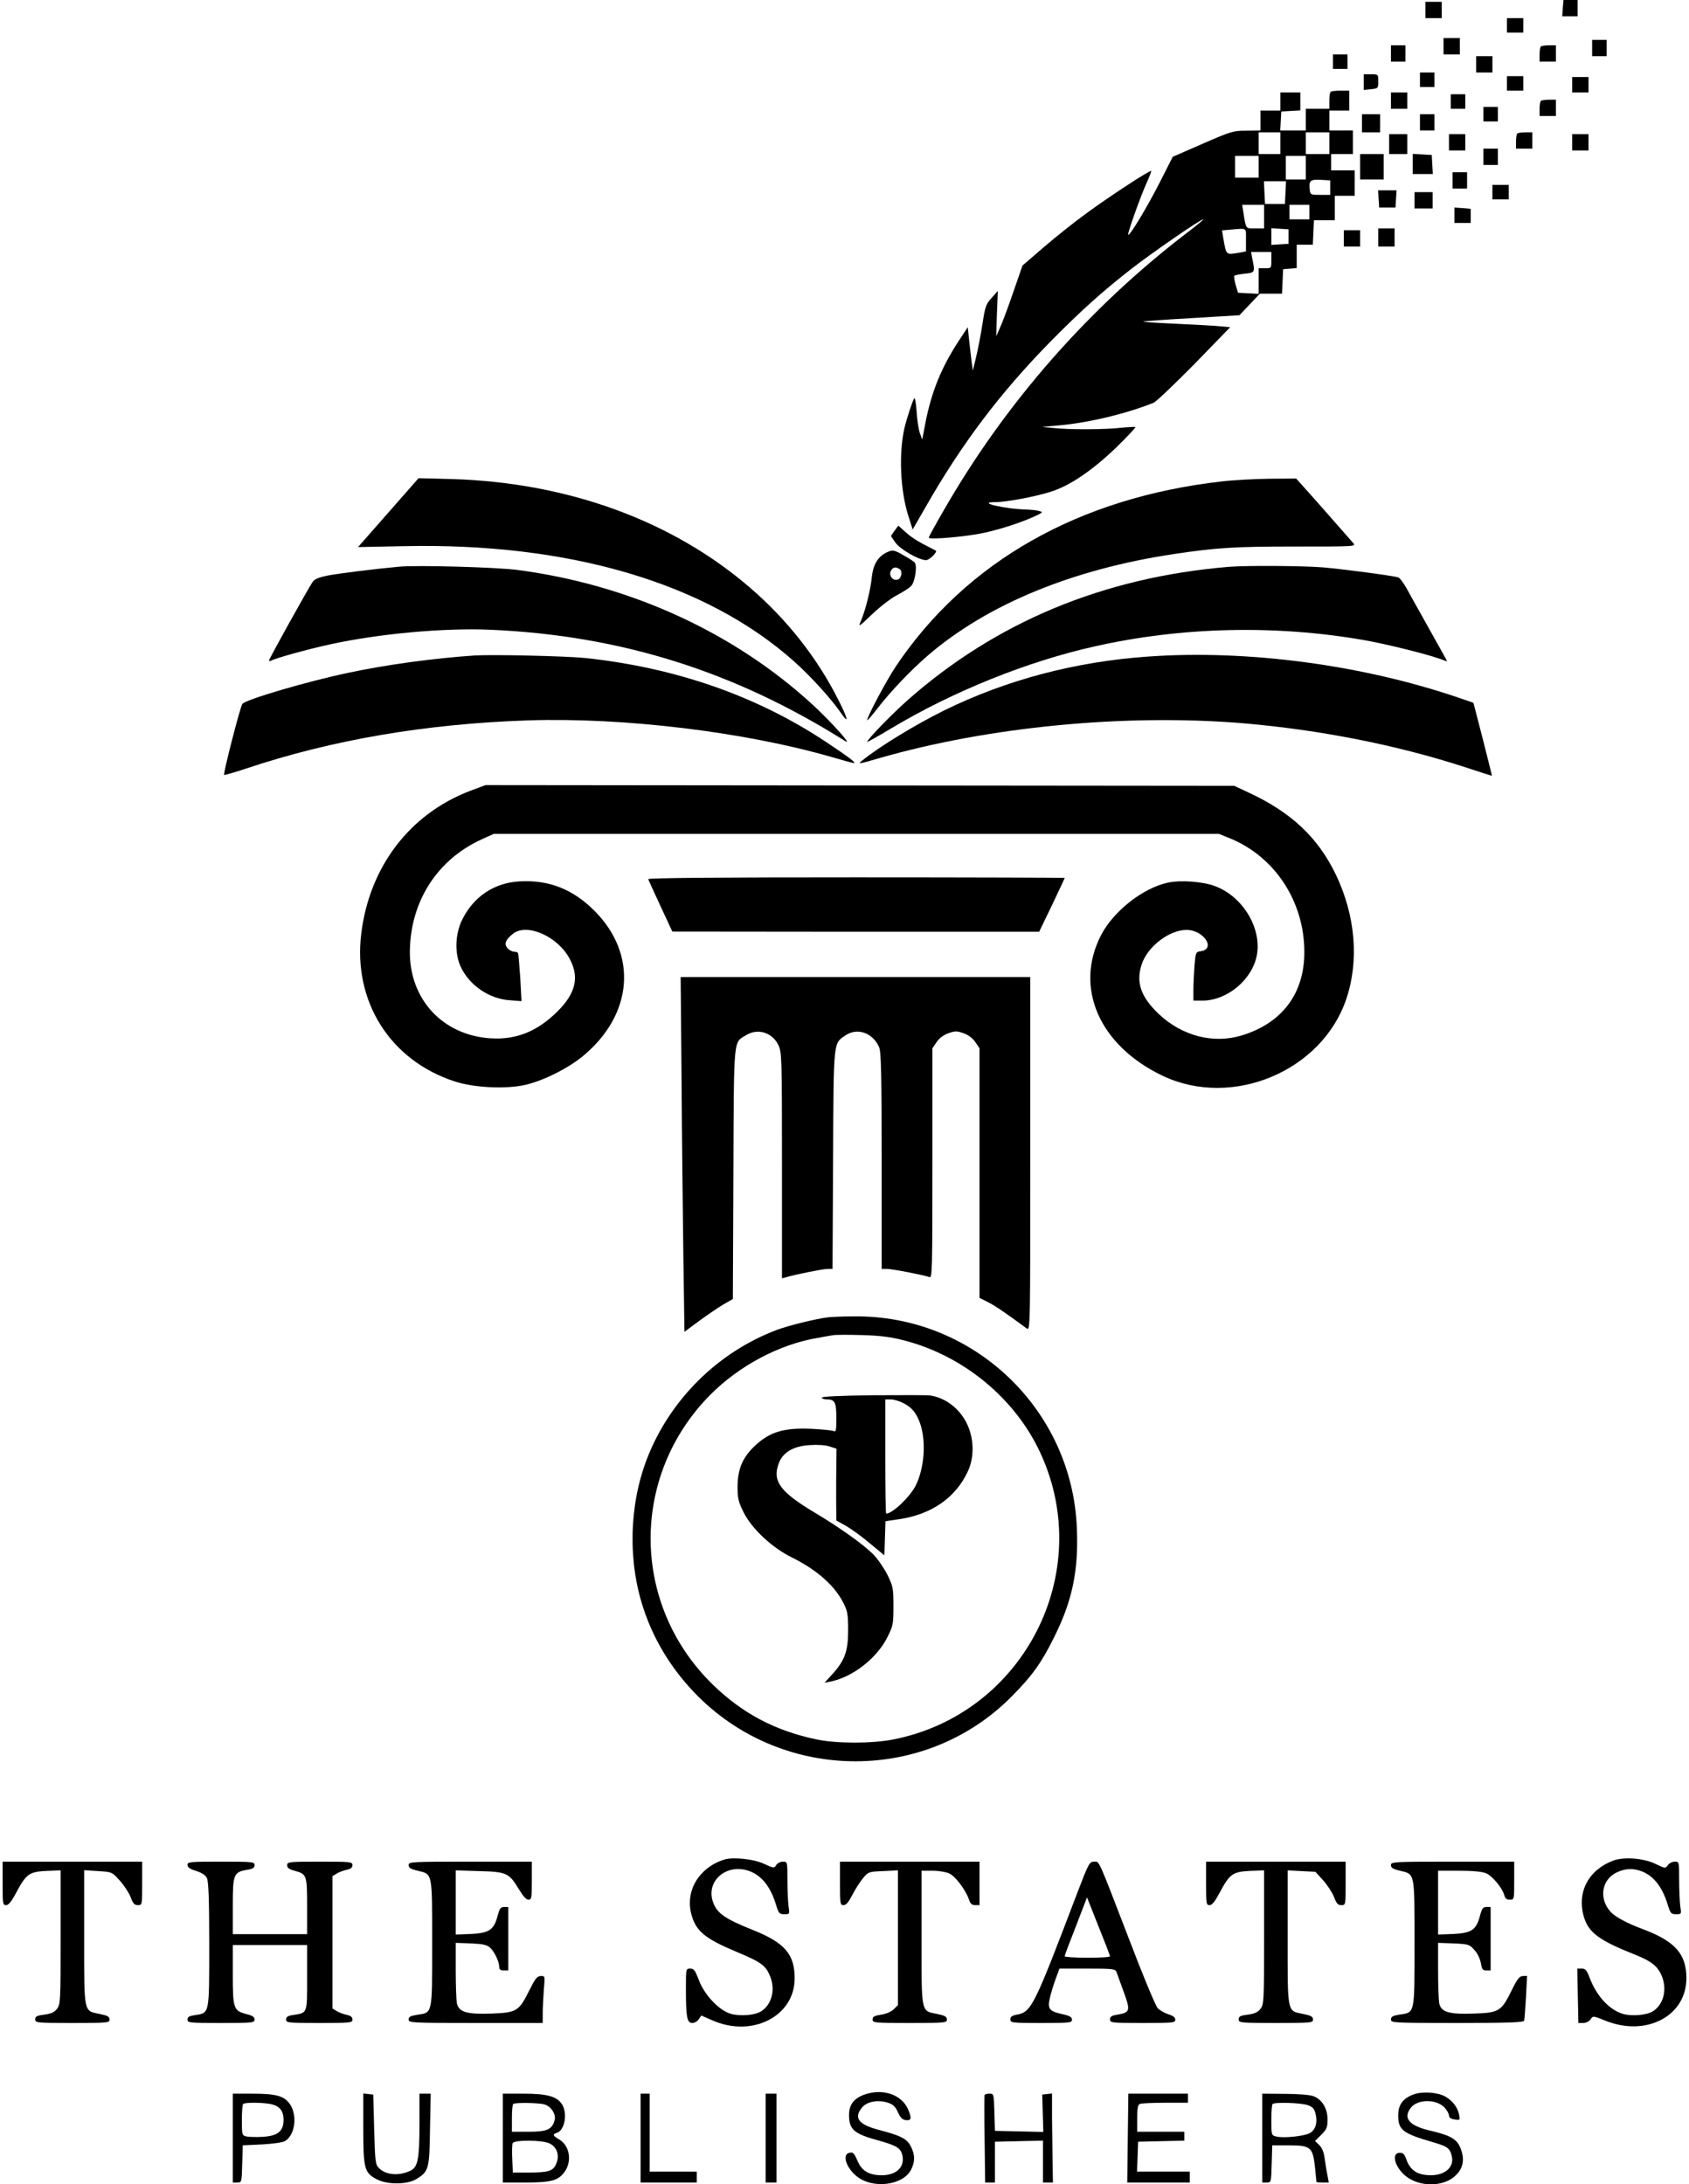 <?xml version="1.0" encoding="UTF-8"?>
<svg xmlns="http://www.w3.org/2000/svg" xmlns:xlink="http://www.w3.org/1999/xlink" width="2000px" height="2586px" viewBox="0 0 2000 2594" version="1.1">
<g id="surface1">
<path style=" stroke:none;fill-rule:nonzero;fill:rgb(0%,0%,0%);fill-opacity:1;" d="M 1853.168 9.688 L 1852.523 19.375 L 1870.82 19.375 L 1870.82 0 L 1854.031 0 Z M 1853.168 9.688 "/>
<path style=" stroke:none;fill-rule:nonzero;fill:rgb(0%,0%,0%);fill-opacity:1;" d="M 1689.984 11.84 L 1689.984 21.527 L 1709.359 21.527 L 1709.359 2.152 L 1689.984 2.152 Z M 1689.984 11.84 "/>
<path style=" stroke:none;fill-rule:nonzero;fill:rgb(0%,0%,0%);fill-opacity:1;" d="M 1786.859 30.137 L 1786.859 38.75 L 1806.238 38.75 L 1806.238 21.527 L 1786.859 21.527 Z M 1786.859 30.137 "/>
<path style=" stroke:none;fill-rule:nonzero;fill:rgb(0%,0%,0%);fill-opacity:1;" d="M 1711.512 54.895 L 1711.512 64.582 L 1730.887 64.582 L 1730.887 45.207 L 1711.512 45.207 Z M 1711.512 54.895 "/>
<path style=" stroke:none;fill-rule:nonzero;fill:rgb(0%,0%,0%);fill-opacity:1;" d="M 1888.043 57.047 L 1888.043 66.734 L 1905.266 66.734 L 1905.266 47.359 L 1888.043 47.359 Z M 1888.043 57.047 "/>
<path style=" stroke:none;fill-rule:nonzero;fill:rgb(0%,0%,0%);fill-opacity:1;" d="M 1649.078 63.504 L 1649.078 73.191 L 1666.301 73.191 L 1666.301 53.816 L 1649.078 53.816 Z M 1649.078 63.504 "/>
<path style=" stroke:none;fill-rule:nonzero;fill:rgb(0%,0%,0%);fill-opacity:1;" d="M 1827.117 55.324 C 1826.258 55.969 1825.613 60.492 1825.613 65.012 L 1825.613 73.191 L 1844.988 73.191 L 1844.988 53.816 L 1836.809 53.816 C 1832.285 53.816 1827.766 54.461 1827.117 55.324 Z M 1827.117 55.324 "/>
<path style=" stroke:none;fill-rule:nonzero;fill:rgb(0%,0%,0%);fill-opacity:1;" d="M 1580.188 73.191 L 1580.188 81.801 L 1597.41 81.801 L 1597.41 64.582 L 1580.188 64.582 Z M 1580.188 73.191 "/>
<path style=" stroke:none;fill-rule:nonzero;fill:rgb(0%,0%,0%);fill-opacity:1;" d="M 1750.262 76.422 L 1750.262 86.105 L 1769.637 86.105 L 1769.637 66.734 L 1750.262 66.734 Z M 1750.262 76.422 "/>
<path style=" stroke:none;fill-rule:nonzero;fill:rgb(0%,0%,0%);fill-opacity:1;" d="M 1683.523 94.719 L 1683.523 103.328 L 1700.746 103.328 L 1700.746 86.105 L 1683.523 86.105 Z M 1683.523 94.719 "/>
<path style=" stroke:none;fill-rule:nonzero;fill:rgb(0%,0%,0%);fill-opacity:1;" d="M 1616.789 97.516 L 1616.789 106.773 L 1625.398 105.91 C 1633.793 105.051 1634.012 104.836 1634.012 96.656 C 1634.012 88.262 1634.012 88.262 1625.398 88.262 L 1616.789 88.262 Z M 1616.789 97.516 "/>
<path style=" stroke:none;fill-rule:nonzero;fill:rgb(0%,0%,0%);fill-opacity:1;" d="M 1786.859 99.023 L 1786.859 107.633 L 1806.238 107.633 L 1806.238 90.414 L 1786.859 90.414 Z M 1786.859 99.023 "/>
<path style=" stroke:none;fill-rule:nonzero;fill:rgb(0%,0%,0%);fill-opacity:1;" d="M 1864.363 100.531 L 1864.363 109.785 L 1883.738 109.785 L 1883.738 91.488 L 1864.363 91.488 Z M 1864.363 100.531 "/>
<path style=" stroke:none;fill-rule:nonzero;fill:rgb(0%,0%,0%);fill-opacity:1;" d="M 1577.391 109.141 C 1576.527 109.785 1575.883 114.738 1575.883 119.902 L 1575.883 129.16 L 1547.895 129.16 L 1547.895 154.992 L 1517.543 154.992 L 1518.188 143.582 L 1518.832 132.391 L 1530.242 131.742 L 1541.438 131.098 L 1541.438 109.785 L 1517.758 109.785 L 1517.758 131.312 L 1494.074 131.312 L 1494.074 154.992 L 1477.5 155.207 C 1461.566 155.207 1458.984 156.07 1425.398 170.707 L 1389.879 186.207 L 1374.594 216.344 C 1359.523 246.051 1337.133 283.293 1336.918 278.34 C 1336.918 274.465 1351.773 232.918 1358.664 217.637 C 1362.105 210.102 1364.691 203.43 1364.258 202.996 C 1362.969 201.707 1313.883 233.781 1286.973 253.586 C 1272.98 263.703 1250.375 281.785 1236.598 293.625 L 1211.41 315.367 L 1200.215 347.656 C 1194.188 365.309 1187.082 384.254 1184.496 389.637 L 1180.191 399.32 L 1181.055 372.414 L 1182.129 345.504 L 1174.809 353.684 C 1168.137 361.004 1167.059 363.805 1163.832 384.898 C 1161.895 397.602 1158.449 415.25 1156.297 424.078 L 1152.422 440.223 L 1151.129 430.535 C 1150.484 425.152 1148.977 413.531 1148.113 404.703 L 1146.395 388.559 L 1136.488 403.629 C 1115.176 435.918 1103.336 464.98 1096.016 502.652 L 1092.355 522.023 L 1089.559 514.492 C 1088.051 510.398 1086.328 498.992 1085.684 489.09 C 1085.035 479.188 1083.746 472.082 1082.883 472.945 C 1081.16 474.883 1073.41 498.344 1071.043 509.109 C 1064.371 539.031 1066.309 582.086 1075.566 611.793 L 1080.945 628.797 L 1096.23 602.32 C 1138.859 527.621 1184.066 467.562 1243.27 407.07 C 1279.008 370.691 1305.918 346.367 1340.793 319.242 C 1364.477 300.73 1422.816 260.473 1426.047 260.473 C 1427.121 260.473 1418.727 267.363 1407.746 275.758 C 1290.633 365.094 1190.742 478.754 1117.543 606.625 C 1107.855 623.199 1100.105 637.625 1100.105 638.484 C 1100.105 641.281 1144.457 637.41 1166.199 632.672 C 1186.652 628.152 1211.625 619.973 1227.984 612.223 C 1235.734 608.348 1235.949 608.133 1231.215 606.84 C 1228.414 605.98 1221.742 605.332 1216.359 605.117 C 1190.094 604.473 1155.434 596.293 1179.332 596.293 C 1192.25 596.293 1226.477 589.836 1244.777 584.023 C 1267.383 577.133 1295.152 558.191 1323.785 530.422 C 1336.273 518.148 1345.961 507.816 1345.531 507.172 C 1344.883 506.742 1337.133 507.172 1328.309 508.031 C 1309.578 510.184 1266.305 510.398 1247.574 508.246 L 1234.66 506.957 L 1254.035 505.234 C 1289.34 502.219 1334.336 491.457 1367.059 478.324 C 1370.074 477.25 1391.816 456.367 1415.496 432.473 L 1458.125 388.559 L 1441.117 387.051 C 1431.859 386.406 1408.395 385.113 1389.016 384.254 C 1369.855 383.391 1354.355 382.316 1354.789 381.887 C 1355.219 381.453 1381.051 379.516 1412.27 377.797 L 1469.102 374.352 L 1481.375 361.434 L 1493.43 348.734 L 1519.695 348.734 L 1520.34 334.098 L 1520.984 319.672 L 1529.168 319.027 L 1537.133 318.383 L 1537.133 290.613 L 1556.293 290.613 L 1556.938 275.973 L 1557.586 261.551 L 1582.344 261.551 L 1582.344 232.488 L 1606.023 232.488 L 1606.023 202.352 L 1578.035 202.352 L 1578.035 182.977 L 1603.871 182.977 L 1603.871 154.992 L 1575.883 154.992 L 1575.883 131.312 L 1599.566 131.312 L 1599.566 107.633 L 1589.23 107.633 C 1583.418 107.633 1578.035 108.281 1577.391 109.141 Z M 1517.758 170.062 L 1517.758 182.977 L 1491.922 182.977 L 1491.922 157.145 L 1517.758 157.145 Z M 1575.883 170.062 L 1575.883 182.977 L 1547.895 182.977 L 1547.895 157.145 L 1575.883 157.145 Z M 1491.922 198.047 L 1491.922 210.961 L 1463.938 210.961 L 1463.938 185.129 L 1491.922 185.129 Z M 1547.895 199.121 L 1547.895 213.113 L 1524.215 213.113 L 1524.215 185.129 L 1547.895 185.129 Z M 1576.961 222.801 L 1576.961 231.414 L 1565.117 231.414 C 1553.711 231.414 1553.277 231.199 1552.633 225.387 C 1551.34 214.406 1553.277 212.898 1565.551 213.547 L 1576.961 214.191 Z M 1523.785 228.613 L 1523.141 242.176 L 1499.457 242.176 L 1498.812 228.613 L 1498.164 215.27 L 1524.43 215.27 Z M 1498.383 257.246 L 1498.383 271.238 L 1487.832 271.238 C 1476.207 271.238 1477.066 272.746 1473.625 251.219 L 1472.332 243.254 L 1498.383 243.254 Z M 1552.203 251.863 L 1552.203 260.473 L 1528.52 260.473 L 1528.52 243.254 L 1552.203 243.254 Z M 1476.852 285.016 L 1476.852 298.578 L 1468.887 300.082 C 1452.527 302.668 1453.602 303.742 1449.727 281.57 L 1448.434 273.605 L 1457.906 272.746 C 1478.789 271.023 1476.852 269.73 1476.852 285.016 Z M 1527.445 280.926 L 1527.445 289.535 L 1517.328 290.18 L 1506.992 290.828 L 1506.992 271.023 L 1517.328 271.668 L 1527.445 272.312 Z M 1506.992 308.91 C 1506.992 318.598 1506.992 318.598 1499.457 318.598 L 1491.922 318.598 L 1491.922 348.949 L 1479.652 348.305 L 1467.379 347.656 L 1464.582 338.188 C 1463.074 332.805 1462.43 328.066 1463.074 327.422 C 1463.719 326.777 1469.316 325.699 1475.348 325.055 C 1487.617 323.762 1487.832 323.547 1484.387 307.188 L 1482.879 299.223 L 1506.992 299.223 Z M 1506.992 308.91 "/>
<path style=" stroke:none;fill-rule:nonzero;fill:rgb(0%,0%,0%);fill-opacity:1;" d="M 1649.078 119.473 L 1649.078 129.16 L 1668.457 129.16 L 1668.457 109.785 L 1649.078 109.785 Z M 1649.078 119.473 "/>
<path style=" stroke:none;fill-rule:nonzero;fill:rgb(0%,0%,0%);fill-opacity:1;" d="M 1720.125 120.551 L 1720.125 129.16 L 1737.348 129.16 L 1737.348 111.938 L 1720.125 111.938 Z M 1720.125 120.551 "/>
<path style=" stroke:none;fill-rule:nonzero;fill:rgb(0%,0%,0%);fill-opacity:1;" d="M 1827.117 119.902 C 1826.258 120.551 1825.613 125.07 1825.613 129.59 L 1825.613 137.77 L 1844.988 137.77 L 1844.988 118.398 L 1836.809 118.398 C 1832.285 118.398 1827.766 119.043 1827.117 119.902 Z M 1827.117 119.902 "/>
<path style=" stroke:none;fill-rule:nonzero;fill:rgb(0%,0%,0%);fill-opacity:1;" d="M 1758.875 135.617 L 1758.875 144.23 L 1776.098 144.23 L 1776.098 127.008 L 1758.875 127.008 Z M 1758.875 135.617 "/>
<path style=" stroke:none;fill-rule:nonzero;fill:rgb(0%,0%,0%);fill-opacity:1;" d="M 1614.633 146.383 L 1614.633 157.145 L 1636.164 157.145 L 1636.164 135.617 L 1614.633 135.617 Z M 1614.633 146.383 "/>
<path style=" stroke:none;fill-rule:nonzero;fill:rgb(0%,0%,0%);fill-opacity:1;" d="M 1683.523 145.305 L 1683.523 154.992 L 1700.746 154.992 L 1700.746 135.617 L 1683.523 135.617 Z M 1683.523 145.305 "/>
<path style=" stroke:none;fill-rule:nonzero;fill:rgb(0%,0%,0%);fill-opacity:1;" d="M 1799.133 158.652 C 1798.27 159.297 1797.625 163.82 1797.625 168.34 L 1797.625 176.52 L 1817 176.52 L 1817 157.145 L 1808.82 157.145 C 1804.301 157.145 1799.777 157.793 1799.133 158.652 Z M 1799.133 158.652 "/>
<path style=" stroke:none;fill-rule:nonzero;fill:rgb(0%,0%,0%);fill-opacity:1;" d="M 1646.926 171.137 L 1646.926 182.977 L 1668.457 182.977 L 1668.457 159.297 L 1646.926 159.297 Z M 1646.926 171.137 "/>
<path style=" stroke:none;fill-rule:nonzero;fill:rgb(0%,0%,0%);fill-opacity:1;" d="M 1717.969 168.984 L 1717.969 178.672 L 1737.348 178.672 L 1737.348 159.297 L 1717.969 159.297 Z M 1717.969 168.984 "/>
<path style=" stroke:none;fill-rule:nonzero;fill:rgb(0%,0%,0%);fill-opacity:1;" d="M 1864.363 168.984 L 1864.363 178.672 L 1883.738 178.672 L 1883.738 159.297 L 1864.363 159.297 Z M 1864.363 168.984 "/>
<path style=" stroke:none;fill-rule:nonzero;fill:rgb(0%,0%,0%);fill-opacity:1;" d="M 1758.875 186.207 L 1758.875 195.895 L 1776.098 195.895 L 1776.098 176.52 L 1758.875 176.52 Z M 1758.875 186.207 "/>
<path style=" stroke:none;fill-rule:nonzero;fill:rgb(0%,0%,0%);fill-opacity:1;" d="M 1612.48 198.047 L 1612.48 213.113 L 1640.469 213.113 L 1640.469 182.977 L 1612.48 182.977 Z M 1612.48 198.047 "/>
<path style=" stroke:none;fill-rule:nonzero;fill:rgb(0%,0%,0%);fill-opacity:1;" d="M 1674.914 194.602 L 1674.914 206.656 L 1698.809 206.656 L 1698.164 195.246 L 1697.52 184.055 L 1686.324 183.41 L 1674.914 182.762 Z M 1674.914 194.602 "/>
<path style=" stroke:none;fill-rule:nonzero;fill:rgb(0%,0%,0%);fill-opacity:1;" d="M 1722.277 214.191 L 1722.277 223.879 L 1739.5 223.879 L 1739.5 204.504 L 1722.277 204.504 Z M 1722.277 214.191 "/>
<path style=" stroke:none;fill-rule:nonzero;fill:rgb(0%,0%,0%);fill-opacity:1;" d="M 1769.637 228.184 L 1769.637 236.793 L 1789.016 236.793 L 1789.016 219.574 L 1769.637 219.574 Z M 1769.637 228.184 "/>
<path style=" stroke:none;fill-rule:nonzero;fill:rgb(0%,0%,0%);fill-opacity:1;" d="M 1634.441 236.148 L 1635.086 246.48 L 1654.461 246.48 L 1655.109 236.148 L 1655.754 226.031 L 1633.793 226.031 Z M 1634.441 236.148 "/>
<path style=" stroke:none;fill-rule:nonzero;fill:rgb(0%,0%,0%);fill-opacity:1;" d="M 1677.066 237.871 L 1677.066 247.559 L 1698.594 247.559 L 1698.594 228.184 L 1677.066 228.184 Z M 1677.066 237.871 "/>
<path style=" stroke:none;fill-rule:nonzero;fill:rgb(0%,0%,0%);fill-opacity:1;" d="M 1724.43 255.523 L 1724.43 264.781 L 1743.805 264.781 L 1743.805 247.988 L 1734.117 247.129 L 1724.43 246.48 Z M 1724.43 255.523 "/>
<path style=" stroke:none;fill-rule:nonzero;fill:rgb(0%,0%,0%);fill-opacity:1;" d="M 1634.012 282 L 1634.012 292.766 L 1653.387 292.766 L 1653.387 271.238 L 1634.012 271.238 Z M 1634.012 282 "/>
<path style=" stroke:none;fill-rule:nonzero;fill:rgb(0%,0%,0%);fill-opacity:1;" d="M 1593.105 283.078 L 1593.105 292.766 L 1612.48 292.766 L 1612.48 273.391 L 1593.105 273.391 Z M 1593.105 283.078 "/>
<path style=" stroke:none;fill-rule:nonzero;fill:rgb(0%,0%,0%);fill-opacity:1;" d="M 458.133 608.777 L 422.18 649.68 L 476.43 648.602 C 672.984 644.297 835.738 692.301 940.152 785.512 C 960.172 803.379 984.285 829.859 996.555 847.727 C 1005.598 860.855 1003.875 852.891 992.465 830.719 C 967.707 781.422 931.539 735.57 888.27 698.328 C 795.91 618.465 671.906 573.258 534.988 568.953 L 494.082 567.875 Z M 458.133 608.777 "/>
<path style=" stroke:none;fill-rule:nonzero;fill:rgb(0%,0%,0%);fill-opacity:1;" d="M 1447.789 571.75 C 1278.145 591.125 1144.672 666.898 1061.141 791.109 C 1049.945 807.902 1026.91 850.953 1026.91 855.258 C 1026.91 856.336 1032.723 849.664 1039.828 840.406 C 1054.25 821.676 1079.441 795.199 1099.031 778.41 C 1169.645 717.703 1270.828 675.941 1391.816 657.859 C 1442.191 650.324 1463.938 649.031 1535.41 649.031 C 1607.746 649.031 1607.961 649.031 1604.086 644.727 C 1583.203 620.832 1549.617 582.73 1543.805 576.488 L 1536.488 568.309 L 1505.055 568.523 C 1487.832 568.738 1462 570.031 1447.789 571.75 Z M 1447.789 571.75 "/>
<path style=" stroke:none;fill-rule:nonzero;fill:rgb(0%,0%,0%);fill-opacity:1;" d="M 1059.418 630.305 L 1055.113 636.547 L 1060.281 644.082 C 1065.875 652.262 1088.266 665.18 1096.879 665.18 C 1100.969 665.18 1111.086 655.059 1108.289 653.77 C 1088.266 643.652 1081.16 639.562 1073.41 632.672 L 1063.938 624.277 Z M 1059.418 630.305 "/>
<path style=" stroke:none;fill-rule:nonzero;fill:rgb(0%,0%,0%);fill-opacity:1;" d="M 1051.668 655.277 C 1040.258 660.227 1034.23 669.484 1032.508 684.984 C 1031 700.266 1024.973 724.59 1019.59 737.078 C 1016.145 745.258 1016.578 745.043 1033.152 729.113 C 1042.625 720.07 1055.973 709.953 1062.863 706.508 C 1069.75 702.852 1077.285 698.113 1079.441 695.531 C 1083.746 690.793 1086.543 672.281 1083.531 668.191 C 1082.668 666.898 1076.426 663.023 1069.969 659.367 C 1059.203 653.121 1057.48 652.906 1051.668 655.277 Z M 1065.23 675.727 C 1069.535 678.309 1067.598 687.566 1062.648 688.426 C 1056.836 689.719 1052.312 683.047 1055.113 677.879 C 1057.266 673.574 1060.711 672.711 1065.23 675.727 Z M 1065.23 675.727 "/>
<path style=" stroke:none;fill-rule:nonzero;fill:rgb(0%,0%,0%);fill-opacity:1;" d="M 471.48 672.926 C 443.062 675.512 401.512 680.676 387.305 683.262 C 375.461 685.629 370.512 687.566 368.145 691.227 C 362.547 699.406 316.477 782.5 316.477 784.223 C 316.477 785.297 317.551 785.297 318.844 784.652 C 322.934 781.852 364.484 770.445 389.672 765.062 C 446.938 752.578 524.223 745.473 579.121 747.84 C 733.48 754.516 868.891 796.922 1001.078 880.23 C 1009.902 885.828 985.145 858.273 962.973 837.609 C 869.109 751.07 744.891 694.238 611.199 676.801 C 585.793 673.574 493.438 670.988 471.48 672.926 Z M 471.48 672.926 "/>
<path style=" stroke:none;fill-rule:nonzero;fill:rgb(0%,0%,0%);fill-opacity:1;" d="M 1456.402 673.145 C 1306.996 685.629 1179.117 739.016 1073.629 832.656 C 1054.465 849.879 1026.91 878.293 1026.91 881.09 C 1026.91 881.523 1039.828 874.418 1055.543 864.945 C 1128.523 821.246 1217.004 785.512 1297.09 767.645 C 1399.996 744.395 1511.945 741.812 1616.789 760.109 C 1641.762 764.418 1689.77 776.258 1706.777 782.285 L 1715.816 785.512 L 1713.449 780.777 C 1711.082 776.473 1699.457 755.59 1683.742 727.605 C 1680.082 721.148 1673.406 709.309 1669.102 701.344 C 1664.797 693.164 1659.629 686.273 1657.691 685.629 C 1651.016 683.691 1593.32 675.941 1568.348 673.789 C 1544.668 671.852 1476.852 671.422 1456.402 673.145 Z M 1456.402 673.145 "/>
<path style=" stroke:none;fill-rule:nonzero;fill:rgb(0%,0%,0%);fill-opacity:1;" d="M 560.82 778.41 C 512.383 781.637 455.547 789.387 411.199 798.859 C 362.547 808.977 288.703 830.719 284.828 835.887 C 282.246 839.113 261.793 918.98 263.086 920.27 C 263.516 920.699 275.57 917.258 289.781 912.52 C 391.609 878.508 502.695 859.566 624.332 855.477 C 737.785 851.816 880.734 869.035 984.5 898.957 C 998.492 903.051 1010.551 906.277 1010.98 906.277 C 1014.641 906.277 1005.598 899.391 977.395 880.66 C 895.156 826.199 799.141 792.832 692.145 781.422 C 668.895 779.055 581.918 777.117 560.82 778.41 Z M 560.82 778.41 "/>
<path style=" stroke:none;fill-rule:nonzero;fill:rgb(0%,0%,0%);fill-opacity:1;" d="M 1360.602 779.699 C 1274.055 785.727 1192.031 807.469 1118.406 843.637 C 1084.391 860.426 1041.336 886.688 1021.527 902.832 C 1015.285 907.785 1015.715 907.785 1040.902 900.465 C 1170.719 863.008 1333.473 847.293 1473.625 858.918 C 1564.258 866.668 1655.324 884.535 1736.27 910.797 C 1753.922 916.609 1768.777 921.348 1768.992 921.348 C 1769.207 921.348 1764.258 901.758 1758.227 877.863 L 1747.035 834.594 L 1731.965 829.426 C 1616.355 789.602 1479.004 771.305 1360.602 779.699 Z M 1360.602 779.699 "/>
<path style=" stroke:none;fill-rule:nonzero;fill:rgb(0%,0%,0%);fill-opacity:1;" d="M 555.223 939.215 C 483.75 966.555 435.957 1028.98 426.055 1108.199 C 415.938 1189.141 460.285 1259.316 537.141 1284.289 C 559.746 1291.609 596.344 1293.543 619.809 1288.594 C 640.906 1284.074 671.477 1269.004 689.562 1253.938 C 748.98 1204.641 754.578 1133.172 702.91 1081.508 C 677.289 1055.891 649.09 1044.91 614.645 1046.633 C 584.074 1048.141 559.316 1064.715 545.75 1092.484 C 537.57 1109.059 536.711 1132.094 544.031 1147.809 C 554.148 1169.98 578.043 1186.34 602.586 1187.848 L 616.363 1188.926 L 614.859 1161.156 C 613.781 1145.871 612.703 1132.738 612.273 1131.879 C 611.629 1130.801 609.477 1130.156 607.324 1130.156 C 605.172 1130.156 601.727 1128.219 599.789 1126.066 C 595.266 1121.117 597.422 1115.949 606.246 1108.844 C 623.039 1095.715 660.066 1112.289 673.844 1139.199 C 685.254 1160.723 680.52 1179.883 658.992 1201.195 C 635.094 1224.875 610.121 1234.992 579.551 1233.055 C 522.5 1229.395 482.891 1186.34 483.75 1129.082 C 484.613 1070.098 516.473 1020.586 569.219 996.691 L 583.426 990.23 L 1444.559 990.23 L 1457.477 995.398 C 1511.082 1017.141 1546.176 1070.527 1546.176 1130.371 C 1546.391 1179.668 1519.91 1214.973 1471.902 1229.609 C 1437.887 1239.941 1400.859 1230.258 1373.086 1203.992 C 1351.773 1183.543 1345.961 1166.535 1353.066 1145.012 C 1360.168 1123.914 1385.789 1104.324 1406.238 1104.324 C 1426.906 1104.324 1441.762 1127.359 1422.602 1129.727 C 1417.434 1130.371 1417.004 1131.234 1415.711 1146.73 C 1415.066 1155.773 1414.422 1168.691 1414.422 1175.793 L 1414.422 1188.277 L 1425.184 1188.277 C 1454.465 1188.277 1484.172 1163.523 1489.77 1134.461 C 1495.797 1102.602 1473.41 1064.93 1440.469 1052.445 C 1425.832 1046.848 1399.781 1044.91 1384.281 1048.141 C 1354.789 1054.383 1319.91 1081.723 1305.059 1109.922 C 1272.332 1172.562 1302.473 1241.664 1378.039 1277.613 C 1460.707 1316.793 1567.273 1272.02 1596.121 1186.125 C 1611.406 1140.488 1606.883 1087.535 1583.848 1039.098 C 1562.535 994.539 1530.457 964.398 1479.004 940.723 L 1462.859 933.188 L 1018.301 932.758 L 573.738 932.324 Z M 555.223 939.215 "/>
<path style=" stroke:none;fill-rule:nonzero;fill:rgb(0%,0%,0%);fill-opacity:1;" d="M 766.848 1044.051 C 767.277 1045.125 773.738 1059.547 781.488 1076.125 L 795.48 1106.262 L 1013.348 1106.477 L 1231.215 1106.477 L 1246.5 1074.832 C 1254.68 1057.609 1261.57 1042.973 1261.57 1042.543 C 1261.57 1042.328 1150.051 1041.898 1013.777 1041.898 C 853.605 1041.898 766.418 1042.543 766.848 1044.051 Z M 766.848 1044.051 "/>
<path style=" stroke:none;fill-rule:nonzero;fill:rgb(0%,0%,0%);fill-opacity:1;" d="M 806.461 1282.352 C 806.891 1349.73 807.969 1444.449 808.613 1493.098 L 809.906 1581.574 L 826.48 1569.305 C 835.523 1562.629 848.441 1553.805 855.113 1549.715 L 867.387 1542.609 L 868.031 1393.859 C 868.676 1228.32 867.816 1238.652 883.316 1229.18 C 897.094 1220.785 914.316 1226.168 921.422 1241.02 C 925.512 1249.629 925.727 1254.367 925.727 1383.957 L 925.727 1518.07 L 930.68 1516.777 C 941.227 1513.547 974.598 1506.875 979.98 1506.875 L 985.793 1506.875 L 986.438 1377.07 C 987.082 1233.914 986.652 1239.512 1001.078 1229.609 C 1015.285 1219.922 1033.801 1226.598 1041.121 1243.602 C 1043.488 1249.199 1044.133 1275.031 1044.133 1378.789 L 1044.133 1506.875 L 1050.375 1506.875 C 1056.836 1506.875 1094.078 1514.195 1100.754 1516.562 C 1104.195 1518.07 1104.414 1510.75 1104.414 1381.59 L 1104.414 1244.895 L 1109.363 1237.574 C 1112.594 1232.84 1117.543 1229.18 1123.359 1227.027 C 1131.324 1224.23 1133.477 1224.23 1141.441 1227.027 C 1147.254 1229.18 1152.207 1232.84 1155.434 1237.574 L 1160.387 1244.895 L 1160.387 1541.316 L 1170.719 1546.484 C 1179.117 1550.789 1192.031 1559.617 1216.574 1577.699 C 1220.664 1580.496 1220.664 1575.117 1220.664 1370.395 L 1220.664 1160.293 L 805.383 1160.293 Z M 806.461 1282.352 "/>
<path style=" stroke:none;fill-rule:nonzero;fill:rgb(0%,0%,0%);fill-opacity:1;" d="M 980.625 1564.352 C 967.062 1565.859 933.047 1574.254 919.914 1579.207 C 849.516 1605.684 792.465 1662.301 765.34 1732.477 C 744.027 1787.801 742.52 1854.75 761.465 1910.934 C 774.168 1949.465 796.559 1985.199 826.48 2014.906 C 929.816 2117.375 1097.309 2117.16 1198.707 2014.477 C 1222.82 1990.152 1233.582 1975.297 1248.652 1944.945 C 1270.613 1901.246 1278.145 1865.297 1275.992 1814.707 C 1270.395 1673.062 1152.422 1561.34 1010.766 1563.277 C 997.848 1563.277 984.285 1563.922 980.625 1564.352 Z M 1070.398 1591.691 C 1141.012 1609.773 1202.797 1660.578 1232.723 1725.586 C 1298.598 1868.094 1212.484 2035.359 1057.91 2065.711 C 1032.508 2070.664 990.957 2070.664 967.062 2065.711 C 917.762 2055.379 879.441 2035.145 844.137 2001.129 C 746.395 1906.414 744.676 1753.355 840.477 1656.488 C 874.703 1622.043 922.066 1596.641 967.707 1588.891 C 974.812 1587.602 982.992 1586.094 986.008 1585.664 C 989.02 1585.02 1004.52 1585.02 1020.453 1585.449 C 1042.195 1586.094 1054.684 1587.602 1070.398 1591.691 Z M 1070.398 1591.691 "/>
<path style=" stroke:none;fill-rule:nonzero;fill:rgb(0%,0%,0%);fill-opacity:1;" d="M 1034.016 1656.918 C 995.91 1657.348 973.09 1658.426 973.09 1659.715 C 973.09 1661.008 975.887 1661.867 979.117 1661.867 C 988.59 1661.867 990.312 1665.312 990.312 1684.039 C 990.312 1699.539 989.883 1700.832 986.652 1699.324 C 984.5 1698.465 972.445 1697.387 959.742 1696.742 C 928.527 1695.449 911.734 1700.402 894.941 1715.684 C 879.227 1730.109 873.199 1743.672 872.984 1765.195 C 872.984 1779.188 873.844 1783.281 880.086 1795.766 C 889.559 1815.141 913.672 1837.742 937.137 1849.367 C 967.277 1864.219 988.805 1883.379 998.922 1904.043 C 1003.66 1913.301 1004.305 1917.82 1004.305 1936.336 C 1004.305 1961.09 1000.215 1972.285 984.93 1988.859 L 976.32 1998.332 L 983.855 1996.824 C 1009.902 1991.445 1038.32 1969.27 1050.809 1944.516 C 1057.695 1930.738 1058.125 1929.016 1058.125 1907.488 C 1058.125 1885.746 1057.695 1884.023 1050.809 1869.816 C 1046.715 1861.852 1039.18 1850.875 1034.016 1845.707 C 1021.527 1833.438 995.047 1814.492 964.477 1796.195 C 923.789 1771.871 914.316 1759.168 921.637 1738.504 C 926.375 1724.941 938.645 1717.406 958.664 1716.117 C 968.352 1715.469 977.824 1716.117 982.562 1717.84 L 990.527 1720.422 L 990.312 1738.934 C 990.098 1749.266 990.098 1768.426 990.098 1781.773 L 990.312 1805.668 L 1001.938 1812.125 C 1008.18 1815.785 1021.098 1825.043 1030.355 1833.008 L 1047.363 1847 L 1048.008 1826.762 L 1048.652 1806.527 L 1064.586 1804.16 C 1103.336 1798.562 1131.969 1778.543 1146.395 1747.547 C 1154.574 1730.109 1153.926 1707.938 1145.102 1690.07 C 1136.273 1672.203 1119.266 1659.5 1101.184 1657.133 C 1097.738 1656.703 1067.383 1656.703 1034.016 1656.918 Z M 1069.75 1666.172 C 1080.301 1671.34 1085.898 1678.66 1090.203 1691.574 C 1097.094 1712.887 1094.727 1743.672 1084.605 1764.121 C 1077.934 1777.469 1057.051 1797.488 1049.516 1797.488 C 1048.871 1797.488 1048.438 1766.918 1048.438 1729.676 L 1048.438 1661.867 L 1054.898 1661.867 C 1058.559 1661.867 1065.23 1663.805 1069.75 1666.172 Z M 1069.75 1666.172 "/>
<path style=" stroke:none;fill-rule:nonzero;fill:rgb(0%,0%,0%);fill-opacity:1;" d="M 856.836 2208.434 C 826.914 2218.121 810.766 2245.461 818.086 2273.23 C 823.469 2293.465 834.23 2302.289 872.984 2318.434 C 901.398 2330.273 906.781 2334.367 911.949 2347.711 C 917.977 2363.426 913.457 2380.434 901.184 2388.398 C 894.082 2393.133 876.859 2394.641 865.449 2391.625 C 851.453 2387.969 833.586 2369.238 826.914 2351.156 C 822.605 2339.961 821.098 2337.809 816.793 2337.809 C 811.629 2337.809 811.629 2338.023 811.629 2361.918 C 811.629 2395.285 812.918 2402.391 819.16 2402.391 C 821.746 2402.391 825.406 2400.453 826.914 2397.871 L 829.926 2393.562 L 842.844 2399.16 C 890.207 2420.258 940.797 2394.426 940.797 2349.434 C 940.797 2320.805 929.172 2307.242 891.711 2292.172 C 858.773 2279.043 848.871 2272.367 844.137 2259.668 C 834.23 2233.406 860.926 2211.23 888.699 2222.641 C 902.906 2228.668 912.809 2241.801 919.27 2263.973 C 921.852 2272.152 922.93 2273.23 928.527 2273.23 C 934.984 2273.23 934.984 2273.23 933.477 2263.328 C 932.832 2257.73 932.188 2243.738 932.188 2232.113 C 932.188 2210.801 932.188 2210.801 926.805 2210.801 C 923.789 2210.801 920.344 2212.523 918.84 2214.891 C 916.469 2218.766 916.039 2218.766 904.414 2213.383 C 891.926 2207.574 867.172 2204.988 856.836 2208.434 Z M 856.836 2208.434 "/>
<path style=" stroke:none;fill-rule:nonzero;fill:rgb(0%,0%,0%);fill-opacity:1;" d="M 1913.234 2209.512 C 1883.738 2220.488 1869.746 2246.965 1878.141 2276.027 C 1883.523 2294.758 1896.227 2304.227 1937.344 2320.59 C 1959.086 2329.199 1966.191 2335.012 1971.145 2347.496 C 1977.172 2363.426 1972.652 2380.434 1960.379 2388.398 C 1953.492 2392.918 1936.051 2394.641 1925.504 2391.844 C 1908.711 2387.32 1892.996 2370.316 1884.816 2347.926 C 1881.586 2339.746 1880.078 2337.809 1875.773 2337.809 L 1870.391 2337.809 L 1871.035 2370.102 L 1871.684 2402.391 L 1877.496 2402.391 C 1880.727 2402.391 1884.383 2400.668 1886.105 2398.086 C 1889.121 2393.777 1889.121 2393.777 1903.113 2399.375 C 1951.77 2419.395 1999.992 2394.426 1999.992 2349.219 C 1999.992 2320.59 1986.645 2305.52 1949.184 2291.312 C 1929.594 2283.992 1915.816 2276.672 1910.219 2270.645 C 1895.793 2255.148 1899.023 2232.543 1916.891 2223.719 C 1927.871 2218.551 1937.129 2218.336 1947.895 2222.641 C 1962.102 2228.668 1972.004 2241.801 1978.465 2263.973 C 1981.047 2272.152 1982.125 2273.23 1987.719 2273.23 C 1994.18 2273.23 1994.18 2273.23 1992.672 2263.328 C 1992.027 2257.73 1991.379 2243.738 1991.379 2232.113 C 1991.379 2211.016 1991.379 2210.801 1986.215 2210.801 C 1983.199 2210.801 1979.539 2212.738 1978.031 2214.891 C 1975.02 2219.195 1974.805 2218.98 1963.609 2213.602 C 1949.832 2206.711 1925.934 2204.773 1913.234 2209.512 Z M 1913.234 2209.512 "/>
<path style=" stroke:none;fill-rule:nonzero;fill:rgb(0%,0%,0%);fill-opacity:1;" d="M 0.008 2236.633 C 0.008 2260.742 0.223 2262.465 4.098 2262.465 C 7.113 2262.465 10.559 2258.16 16.156 2247.613 C 27.996 2225.441 31.441 2222.855 51.891 2221.781 L 68.898 2221.133 L 68.898 2300.785 C 68.898 2376.559 68.684 2380.434 64.594 2385.598 C 61.578 2389.688 57.488 2391.41 49.523 2392.488 C 40.695 2393.562 38.758 2394.641 38.758 2398.086 C 38.758 2402.176 40.48 2402.391 82.891 2402.391 C 125.09 2402.391 127.027 2402.176 127.027 2398.301 C 127.027 2394.855 124.656 2393.562 115.184 2391.625 C 96.023 2387.75 96.887 2391.625 96.887 2300.352 L 96.887 2220.918 L 113.461 2221.996 C 130.039 2223.07 130.039 2223.07 139.082 2233.188 C 144.031 2238.57 149.844 2247.398 152 2252.777 C 154.797 2260.527 156.734 2262.465 160.609 2262.465 C 165.777 2262.465 165.777 2262.25 165.777 2236.633 L 165.777 2210.801 L 0.008 2210.801 Z M 0.008 2236.633 "/>
<path style=" stroke:none;fill-rule:nonzero;fill:rgb(0%,0%,0%);fill-opacity:1;" d="M 219.598 2214.676 C 219.598 2217.477 222.613 2219.629 229.715 2221.781 C 236.605 2223.934 240.91 2226.73 242.633 2230.176 C 244.57 2234.266 245.43 2254.715 245.43 2308.75 C 245.43 2392.059 245.863 2390.336 229.285 2392.918 C 221.75 2393.996 219.598 2395.07 219.598 2398.301 C 219.598 2402.176 221.75 2402.391 259.426 2402.391 C 296.883 2402.391 299.254 2402.176 299.254 2398.301 C 299.254 2395.285 296.668 2393.562 289.781 2391.844 C 274.281 2387.969 273.418 2385.168 273.418 2344.914 L 273.418 2309.824 L 361.684 2309.824 L 361.684 2348.574 C 361.684 2391.844 362.332 2390.121 345.109 2392.918 C 338.863 2393.777 336.711 2395.07 336.711 2398.301 C 336.711 2402.176 338.863 2402.391 376.109 2402.391 C 413.566 2402.391 415.504 2402.176 415.504 2398.301 C 415.504 2395.285 413.566 2393.777 408.617 2392.703 C 404.742 2391.844 399.359 2389.906 396.777 2388.184 L 391.824 2385.168 L 391.824 2228.023 L 396.777 2225.008 C 399.359 2223.285 404.742 2221.352 408.617 2220.488 C 413.566 2219.414 415.504 2217.906 415.504 2214.891 C 415.504 2211.016 413.566 2210.801 376.754 2210.801 C 339.727 2210.801 338.004 2211.016 338.004 2215.105 C 338.004 2218.121 340.371 2219.844 346.613 2221.566 C 361.254 2225.441 361.684 2226.516 361.684 2263.758 L 361.684 2296.91 L 273.418 2296.91 L 273.418 2263.543 C 273.418 2225.656 274.281 2223.285 290.426 2220.488 C 297.098 2219.414 299.254 2218.121 299.254 2214.891 C 299.254 2211.016 297.098 2210.801 259.426 2210.801 C 222.395 2210.801 219.598 2211.016 219.598 2214.676 Z M 219.598 2214.676 "/>
<path style=" stroke:none;fill-rule:nonzero;fill:rgb(0%,0%,0%);fill-opacity:1;" d="M 482.242 2214.891 C 482.242 2218.121 484.828 2219.629 493.008 2221.566 C 510.875 2225.871 510.23 2222.855 510.23 2308.102 C 510.23 2393.348 510.875 2389.906 492.145 2392.703 C 484.395 2393.996 482.242 2395.07 482.242 2398.301 C 482.242 2402.176 485.258 2402.391 561.898 2402.391 L 641.555 2402.391 L 641.555 2390.98 C 641.555 2384.523 642.199 2372.039 642.844 2362.996 C 644.352 2346.637 644.352 2346.422 639.184 2346.637 C 634.879 2346.637 632.512 2349.863 625.406 2364.074 C 613.352 2388.398 610.551 2390.121 580.844 2391.195 C 550.918 2392.273 541.875 2389.473 539.508 2378.711 C 538.863 2374.836 538.219 2357.184 538.219 2339.531 L 538.219 2307.242 L 556.301 2307.887 C 570.508 2308.531 575.461 2309.609 579.121 2313.055 C 584.289 2317.789 589.887 2329.629 589.887 2335.871 C 589.887 2338.887 591.391 2339.961 595.266 2339.961 L 600.648 2339.961 L 600.648 2264.617 L 595.699 2264.617 C 591.605 2264.617 590.316 2266.34 587.949 2275.168 C 583.641 2291.742 578.043 2295.617 556.301 2296.695 L 538.219 2297.34 L 538.219 2221.133 L 565.988 2221.996 C 598.711 2222.855 601.512 2224.148 613.352 2243.738 C 618.086 2251.703 621.961 2256.008 624.547 2256.008 C 628.207 2256.008 628.637 2254.07 628.637 2233.406 L 628.637 2210.801 L 555.441 2210.801 C 485.043 2210.801 482.242 2211.016 482.242 2214.891 Z M 482.242 2214.891 "/>
<path style=" stroke:none;fill-rule:nonzero;fill:rgb(0%,0%,0%);fill-opacity:1;" d="M 994.617 2236.633 C 994.617 2260.957 994.832 2262.465 998.922 2262.465 C 1001.938 2262.465 1004.953 2258.805 1009.473 2249.98 C 1012.918 2243.309 1018.73 2234.266 1022.176 2230.176 C 1028.418 2222.855 1029.062 2222.641 1046.07 2221.996 L 1063.508 2221.133 L 1063.508 2381.078 L 1058.559 2386.031 C 1055.543 2389.043 1049.516 2391.625 1043.488 2392.488 C 1035.523 2393.777 1033.367 2394.855 1033.367 2398.301 C 1033.367 2402.176 1035.305 2402.391 1077.504 2402.391 C 1119.699 2402.391 1121.637 2402.176 1121.637 2398.301 C 1121.637 2394.855 1119.266 2393.562 1109.793 2391.625 C 1090.633 2387.75 1091.496 2391.625 1091.496 2300.785 L 1091.496 2221.566 L 1104.629 2221.566 C 1111.949 2221.566 1120.773 2223.07 1124.434 2224.793 C 1131.754 2228.238 1143.594 2243.953 1147.684 2255.363 C 1149.406 2260.742 1151.344 2262.465 1155.219 2262.465 L 1160.387 2262.465 L 1160.387 2210.801 L 994.617 2210.801 Z M 994.617 2236.633 "/>
<path style=" stroke:none;fill-rule:nonzero;fill:rgb(0%,0%,0%);fill-opacity:1;" d="M 1276.855 2246.965 C 1225.188 2382.801 1222.172 2389.258 1204.734 2392.488 C 1198.922 2393.562 1196.984 2395.07 1196.984 2398.086 C 1196.984 2402.176 1198.707 2402.391 1233.582 2402.391 C 1267.598 2402.391 1270.18 2402.176 1270.18 2398.516 C 1270.18 2395.285 1267.383 2393.777 1258.555 2391.844 C 1243.055 2388.398 1240.902 2385.598 1243.918 2372.684 C 1245.207 2367.086 1248.223 2356.969 1250.805 2350.078 L 1255.328 2337.809 L 1288.48 2337.809 C 1317.758 2337.809 1321.633 2338.238 1322.926 2341.469 C 1323.785 2343.621 1327.66 2354.387 1331.535 2365.148 C 1339.934 2387.969 1339.285 2389.906 1324.219 2392.488 C 1317.328 2393.562 1315.391 2394.855 1315.391 2398.086 C 1315.391 2402.176 1316.898 2402.391 1354.141 2402.391 C 1390.309 2402.391 1392.891 2402.176 1392.891 2398.516 C 1392.891 2395.715 1390.309 2393.777 1384.711 2392.059 C 1380.191 2390.551 1374.379 2387.32 1372.012 2384.738 C 1369.426 2381.941 1354.141 2345.344 1338.211 2303.367 C 1300.105 2204.559 1303.121 2210.801 1296.23 2210.801 C 1291.062 2210.801 1289.773 2213.168 1276.855 2246.965 Z M 1315.391 2323.172 C 1315.391 2324.246 1303.336 2324.895 1288.48 2324.895 C 1273.625 2324.895 1261.57 2324.031 1261.57 2323.172 C 1261.57 2322.094 1263.938 2315.637 1266.734 2308.531 C 1269.535 2301.645 1275.348 2286.145 1279.867 2274.52 L 1288.051 2253.211 L 1301.613 2287.438 C 1309.148 2306.164 1315.391 2322.309 1315.391 2323.172 Z M 1315.391 2323.172 "/>
<path style=" stroke:none;fill-rule:nonzero;fill:rgb(0%,0%,0%);fill-opacity:1;" d="M 1429.492 2236.633 C 1429.492 2260.742 1429.707 2262.465 1433.582 2262.465 C 1436.594 2262.465 1440.039 2258.16 1445.637 2247.613 C 1457.477 2225.441 1460.922 2222.855 1481.375 2221.781 L 1498.383 2221.133 L 1498.383 2300.785 C 1498.383 2376.559 1498.164 2380.434 1494.074 2385.598 C 1491.062 2389.688 1486.973 2391.41 1479.004 2392.488 C 1470.18 2393.562 1468.242 2394.641 1468.242 2398.086 C 1468.242 2402.176 1469.965 2402.391 1512.375 2402.391 C 1554.57 2402.391 1556.508 2402.176 1556.508 2398.301 C 1556.508 2394.855 1554.141 2393.562 1544.668 2391.625 C 1525.508 2387.75 1526.367 2391.625 1526.367 2300.566 L 1526.367 2221.133 L 1542.73 2221.996 L 1559.305 2222.855 L 1568.562 2232.973 C 1573.516 2238.57 1579.328 2247.398 1581.48 2252.777 C 1584.281 2260.527 1586.219 2262.465 1590.094 2262.465 C 1595.258 2262.465 1595.258 2262.25 1595.258 2236.633 L 1595.258 2210.801 L 1429.492 2210.801 Z M 1429.492 2236.633 "/>
<path style=" stroke:none;fill-rule:nonzero;fill:rgb(0%,0%,0%);fill-opacity:1;" d="M 1649.078 2214.891 C 1649.078 2218.121 1651.664 2219.629 1659.844 2221.566 C 1677.711 2225.871 1677.066 2222.855 1677.066 2308.102 C 1677.066 2393.133 1677.711 2389.688 1658.984 2392.488 C 1651.234 2393.777 1649.078 2394.855 1649.078 2398.301 C 1649.078 2402.176 1651.449 2402.391 1727.656 2402.391 C 1788.797 2402.391 1806.668 2401.746 1807.312 2399.59 C 1807.742 2398.301 1808.605 2385.598 1809.465 2371.605 L 1810.758 2346.422 L 1805.805 2346.637 C 1801.715 2346.637 1799.133 2350.078 1792.242 2364.074 C 1780.188 2388.613 1777.172 2390.336 1747.25 2391.195 C 1717.754 2392.273 1708.496 2389.473 1706.344 2378.711 C 1705.699 2374.836 1705.055 2357.184 1705.055 2339.531 L 1705.055 2307.242 L 1723.566 2307.887 C 1741.223 2308.75 1742.297 2308.965 1748.324 2315.852 C 1751.984 2319.727 1755 2326.402 1755.859 2331.352 C 1757.152 2338.672 1758.012 2339.961 1762.32 2339.961 L 1767.484 2339.961 L 1767.484 2264.617 L 1762.535 2264.617 C 1758.445 2264.617 1757.152 2266.34 1754.785 2275.168 C 1750.477 2291.742 1744.879 2295.617 1723.137 2296.695 L 1705.055 2297.34 L 1705.055 2221.566 L 1729.812 2221.566 C 1746.387 2221.566 1757.152 2222.641 1762.102 2224.578 C 1769.637 2227.809 1781.695 2242.445 1783.848 2251.055 C 1784.707 2254.5 1786.645 2256.008 1790.305 2256.008 C 1795.473 2256.008 1795.473 2255.793 1795.473 2233.406 L 1795.473 2210.801 L 1722.277 2210.801 C 1651.879 2210.801 1649.078 2211.016 1649.078 2214.891 Z M 1649.078 2214.891 "/>
<path style=" stroke:none;fill-rule:nonzero;fill:rgb(0%,0%,0%);fill-opacity:1;" d="M 1023.68 2487.422 C 1010.98 2491.941 1005.383 2499.477 1005.383 2511.746 C 1005.383 2528.969 1011.41 2534.133 1040.902 2542.098 C 1062.434 2548.125 1067.168 2551.141 1068.891 2560.398 C 1071.473 2573.742 1061.355 2583.215 1044.133 2583.215 C 1029.711 2583.215 1020.883 2578.266 1016.145 2567.5 C 1010.98 2556.09 1010.332 2555.445 1005.168 2556.738 C 997.203 2558.891 1001.938 2573.957 1013.992 2584.074 C 1033.152 2600.008 1070.184 2595.484 1079.441 2575.895 C 1083.961 2566.207 1083.746 2558.891 1078.793 2548.988 C 1074.059 2539.73 1067.168 2536.285 1040.258 2529.184 C 1016.363 2522.941 1010.551 2514.762 1021.098 2502.488 C 1026.91 2495.602 1040.043 2493.234 1051.668 2497.109 C 1057.695 2499.047 1060.496 2501.629 1063.508 2508.516 C 1066.523 2514.977 1068.891 2517.344 1072.98 2517.773 C 1079.441 2518.418 1080.086 2515.621 1075.566 2505.074 C 1068.031 2487.422 1045.426 2479.672 1023.68 2487.422 Z M 1023.68 2487.422 "/>
<path style=" stroke:none;fill-rule:nonzero;fill:rgb(0%,0%,0%);fill-opacity:1;" d="M 1675.988 2487.207 C 1663.289 2491.941 1657.691 2499.477 1657.691 2511.961 C 1657.691 2529.613 1662.859 2533.488 1699.887 2544.25 C 1716.895 2549.203 1719.691 2551.57 1721.629 2562.117 C 1724 2576.758 1707.852 2586.23 1687.184 2582.355 C 1677.496 2580.633 1670.824 2574.605 1667.379 2564.488 C 1665.227 2558.242 1663.504 2556.523 1659.629 2556.523 C 1649.512 2556.523 1652.953 2572.02 1665.441 2583.215 C 1682.02 2597.637 1711.941 2597.637 1726.367 2583 C 1734.977 2574.605 1736.699 2564.27 1731.965 2551.785 C 1727.656 2540.375 1720.555 2536.07 1695.797 2530.258 C 1670.609 2524.445 1663.074 2515.406 1672.762 2502.922 C 1680.941 2492.586 1703.332 2492.586 1712.805 2502.922 C 1715.602 2505.934 1717.969 2510.238 1717.969 2512.176 C 1717.969 2514.762 1720.125 2516.266 1724.645 2516.914 C 1731.102 2517.988 1731.316 2517.773 1730.027 2511.316 C 1728.305 2502.703 1722.492 2494.957 1714.094 2490.004 C 1704.84 2484.621 1686.754 2483.332 1675.988 2487.207 Z M 1675.988 2487.207 "/>
<path style=" stroke:none;fill-rule:nonzero;fill:rgb(0%,0%,0%);fill-opacity:1;" d="M 273.418 2539.086 L 273.418 2591.824 L 278.801 2591.824 C 283.969 2591.824 283.969 2591.609 284.613 2569.652 L 285.258 2547.695 L 307.863 2546.621 C 320.352 2545.973 332.621 2544.25 335.203 2542.746 C 347.262 2535.855 350.488 2512.605 341.449 2499.047 C 334.559 2488.926 325.086 2486.344 296.238 2486.344 L 273.418 2486.344 Z M 316.906 2498.398 C 328.531 2500.336 333.699 2506.148 333.699 2517.344 C 333.699 2530.906 327.023 2536.5 308.941 2537.578 C 301.406 2538.008 292.578 2537.793 289.566 2537.148 C 284.398 2535.855 284.184 2535.211 284.184 2517.773 C 284.184 2508.086 284.828 2499.262 285.691 2498.613 C 287.41 2496.676 306.355 2496.676 316.906 2498.398 Z M 316.906 2498.398 "/>
<path style=" stroke:none;fill-rule:nonzero;fill:rgb(0%,0%,0%);fill-opacity:1;" d="M 428.422 2527.246 C 428.422 2575.25 429.715 2580.418 444.352 2587.949 C 456.84 2594.625 480.734 2594.41 491.5 2587.734 C 506.141 2578.695 507 2576.109 507.648 2528.754 L 508.508 2486.344 L 495.16 2486.344 L 495.16 2522.293 C 495.16 2563.625 493.223 2573.312 484.828 2577.617 C 471.266 2584.293 455.332 2583.215 446.938 2574.605 C 442.848 2570.516 442.414 2567.285 441.34 2528.754 L 440.262 2487.422 L 434.449 2486.773 L 428.422 2486.129 Z M 428.422 2527.246 "/>
<path style=" stroke:none;fill-rule:nonzero;fill:rgb(0%,0%,0%);fill-opacity:1;" d="M 594.191 2539.086 L 594.191 2591.824 L 621.102 2591.824 C 650.809 2591.824 659.422 2589.672 666.742 2580.203 C 676.859 2567.5 673.844 2547.91 660.93 2540.594 C 653.395 2536.285 652.965 2534.566 658.344 2532.844 C 667.816 2529.828 671.262 2509.594 664.375 2498.828 C 658.344 2489.574 646.719 2486.344 618.949 2486.344 L 594.191 2486.344 Z M 643.492 2499.047 C 651.242 2501.199 657.484 2510.668 655.762 2517.344 C 652.965 2528.754 646.934 2531.551 624.977 2531.551 L 604.953 2531.551 L 604.953 2515.836 C 604.953 2507.012 605.602 2499.262 606.461 2498.613 C 608.184 2496.676 636.602 2497.109 643.492 2499.047 Z M 649.949 2545.543 C 658.559 2549.848 661.789 2559.75 657.699 2569.223 C 654.039 2578.266 648.871 2579.984 624.332 2579.984 L 606.031 2579.984 L 605.387 2564.055 C 604.953 2555.23 605.172 2546.836 605.816 2545.113 C 607.539 2541.023 641.77 2541.238 649.949 2545.543 Z M 649.949 2545.543 "/>
<path style=" stroke:none;fill-rule:nonzero;fill:rgb(0%,0%,0%);fill-opacity:1;" d="M 757.805 2539.086 L 757.805 2591.824 L 824.543 2591.824 L 824.543 2578.91 L 768.57 2578.91 L 768.57 2486.344 L 757.805 2486.344 Z M 757.805 2539.086 "/>
<path style=" stroke:none;fill-rule:nonzero;fill:rgb(0%,0%,0%);fill-opacity:1;" d="M 906.352 2539.086 L 906.352 2591.824 L 919.27 2591.824 L 919.27 2486.344 L 906.352 2486.344 Z M 906.352 2539.086 "/>
<path style=" stroke:none;fill-rule:nonzero;fill:rgb(0%,0%,0%);fill-opacity:1;" d="M 1166.414 2487.852 C 1165.984 2488.926 1165.984 2512.605 1166.414 2540.594 L 1167.059 2591.824 L 1178.684 2591.824 L 1178.684 2543.391 L 1207.316 2542.746 L 1235.734 2542.098 L 1235.734 2591.824 L 1247.574 2591.824 L 1247.145 2567.715 C 1246.93 2554.371 1246.715 2530.473 1246.5 2514.762 L 1246.5 2486.129 L 1240.688 2486.773 L 1234.875 2487.422 L 1236.164 2531.766 L 1207.316 2531.121 L 1178.684 2530.473 L 1178.039 2508.301 C 1177.395 2486.773 1177.395 2486.344 1172.227 2486.344 C 1169.43 2486.344 1166.844 2486.992 1166.414 2487.852 Z M 1166.414 2487.852 "/>
<path style=" stroke:none;fill-rule:nonzero;fill:rgb(0%,0%,0%);fill-opacity:1;" d="M 1336.488 2539.086 L 1335.844 2591.824 L 1410.113 2591.824 L 1410.113 2578.91 L 1347.469 2578.91 L 1348.113 2561.043 L 1348.758 2543.391 L 1376.316 2542.746 L 1403.656 2542.098 L 1403.656 2531.551 L 1347.684 2531.551 L 1347.684 2515.621 C 1347.684 2503.137 1348.328 2499.477 1351.129 2498.398 C 1353.066 2497.754 1366.629 2497.109 1381.266 2497.109 L 1407.961 2497.109 L 1407.961 2486.344 L 1337.133 2486.344 Z M 1336.488 2539.086 "/>
<path style=" stroke:none;fill-rule:nonzero;fill:rgb(0%,0%,0%);fill-opacity:1;" d="M 1496.227 2539.086 L 1496.227 2591.824 L 1501.609 2591.824 C 1506.777 2591.824 1506.777 2591.609 1507.422 2569.652 L 1508.07 2547.695 L 1527.875 2547.695 C 1553.711 2547.695 1556.293 2549.848 1558.875 2573.957 C 1559.738 2583.215 1560.598 2590.965 1560.598 2591.18 C 1560.812 2591.609 1564.043 2591.824 1568.133 2591.824 L 1575.238 2591.824 L 1573.516 2582.57 C 1572.438 2577.617 1571.148 2568.793 1570.285 2562.98 C 1569.426 2556.09 1567.273 2550.711 1564.043 2547.48 L 1558.875 2542.531 L 1566.41 2534.996 C 1572.871 2528.535 1573.73 2526.383 1573.73 2516.914 C 1573.73 2503.566 1567.059 2492.801 1556.508 2489.145 C 1552.418 2487.637 1537.133 2486.559 1522.707 2486.559 L 1496.227 2486.344 Z M 1550.051 2499.906 C 1556.078 2502.059 1558.016 2503.996 1559.523 2510.238 C 1562.105 2520.57 1559.738 2528.535 1553.277 2532.844 C 1547.25 2536.719 1521.633 2539.516 1512.59 2537.148 C 1507.207 2535.855 1506.992 2535.426 1506.992 2517.773 C 1506.992 2508.086 1507.637 2499.262 1508.5 2498.613 C 1510.867 2496.246 1542.082 2497.109 1550.051 2499.906 Z M 1550.051 2499.906 "/>
</g>
</svg>
